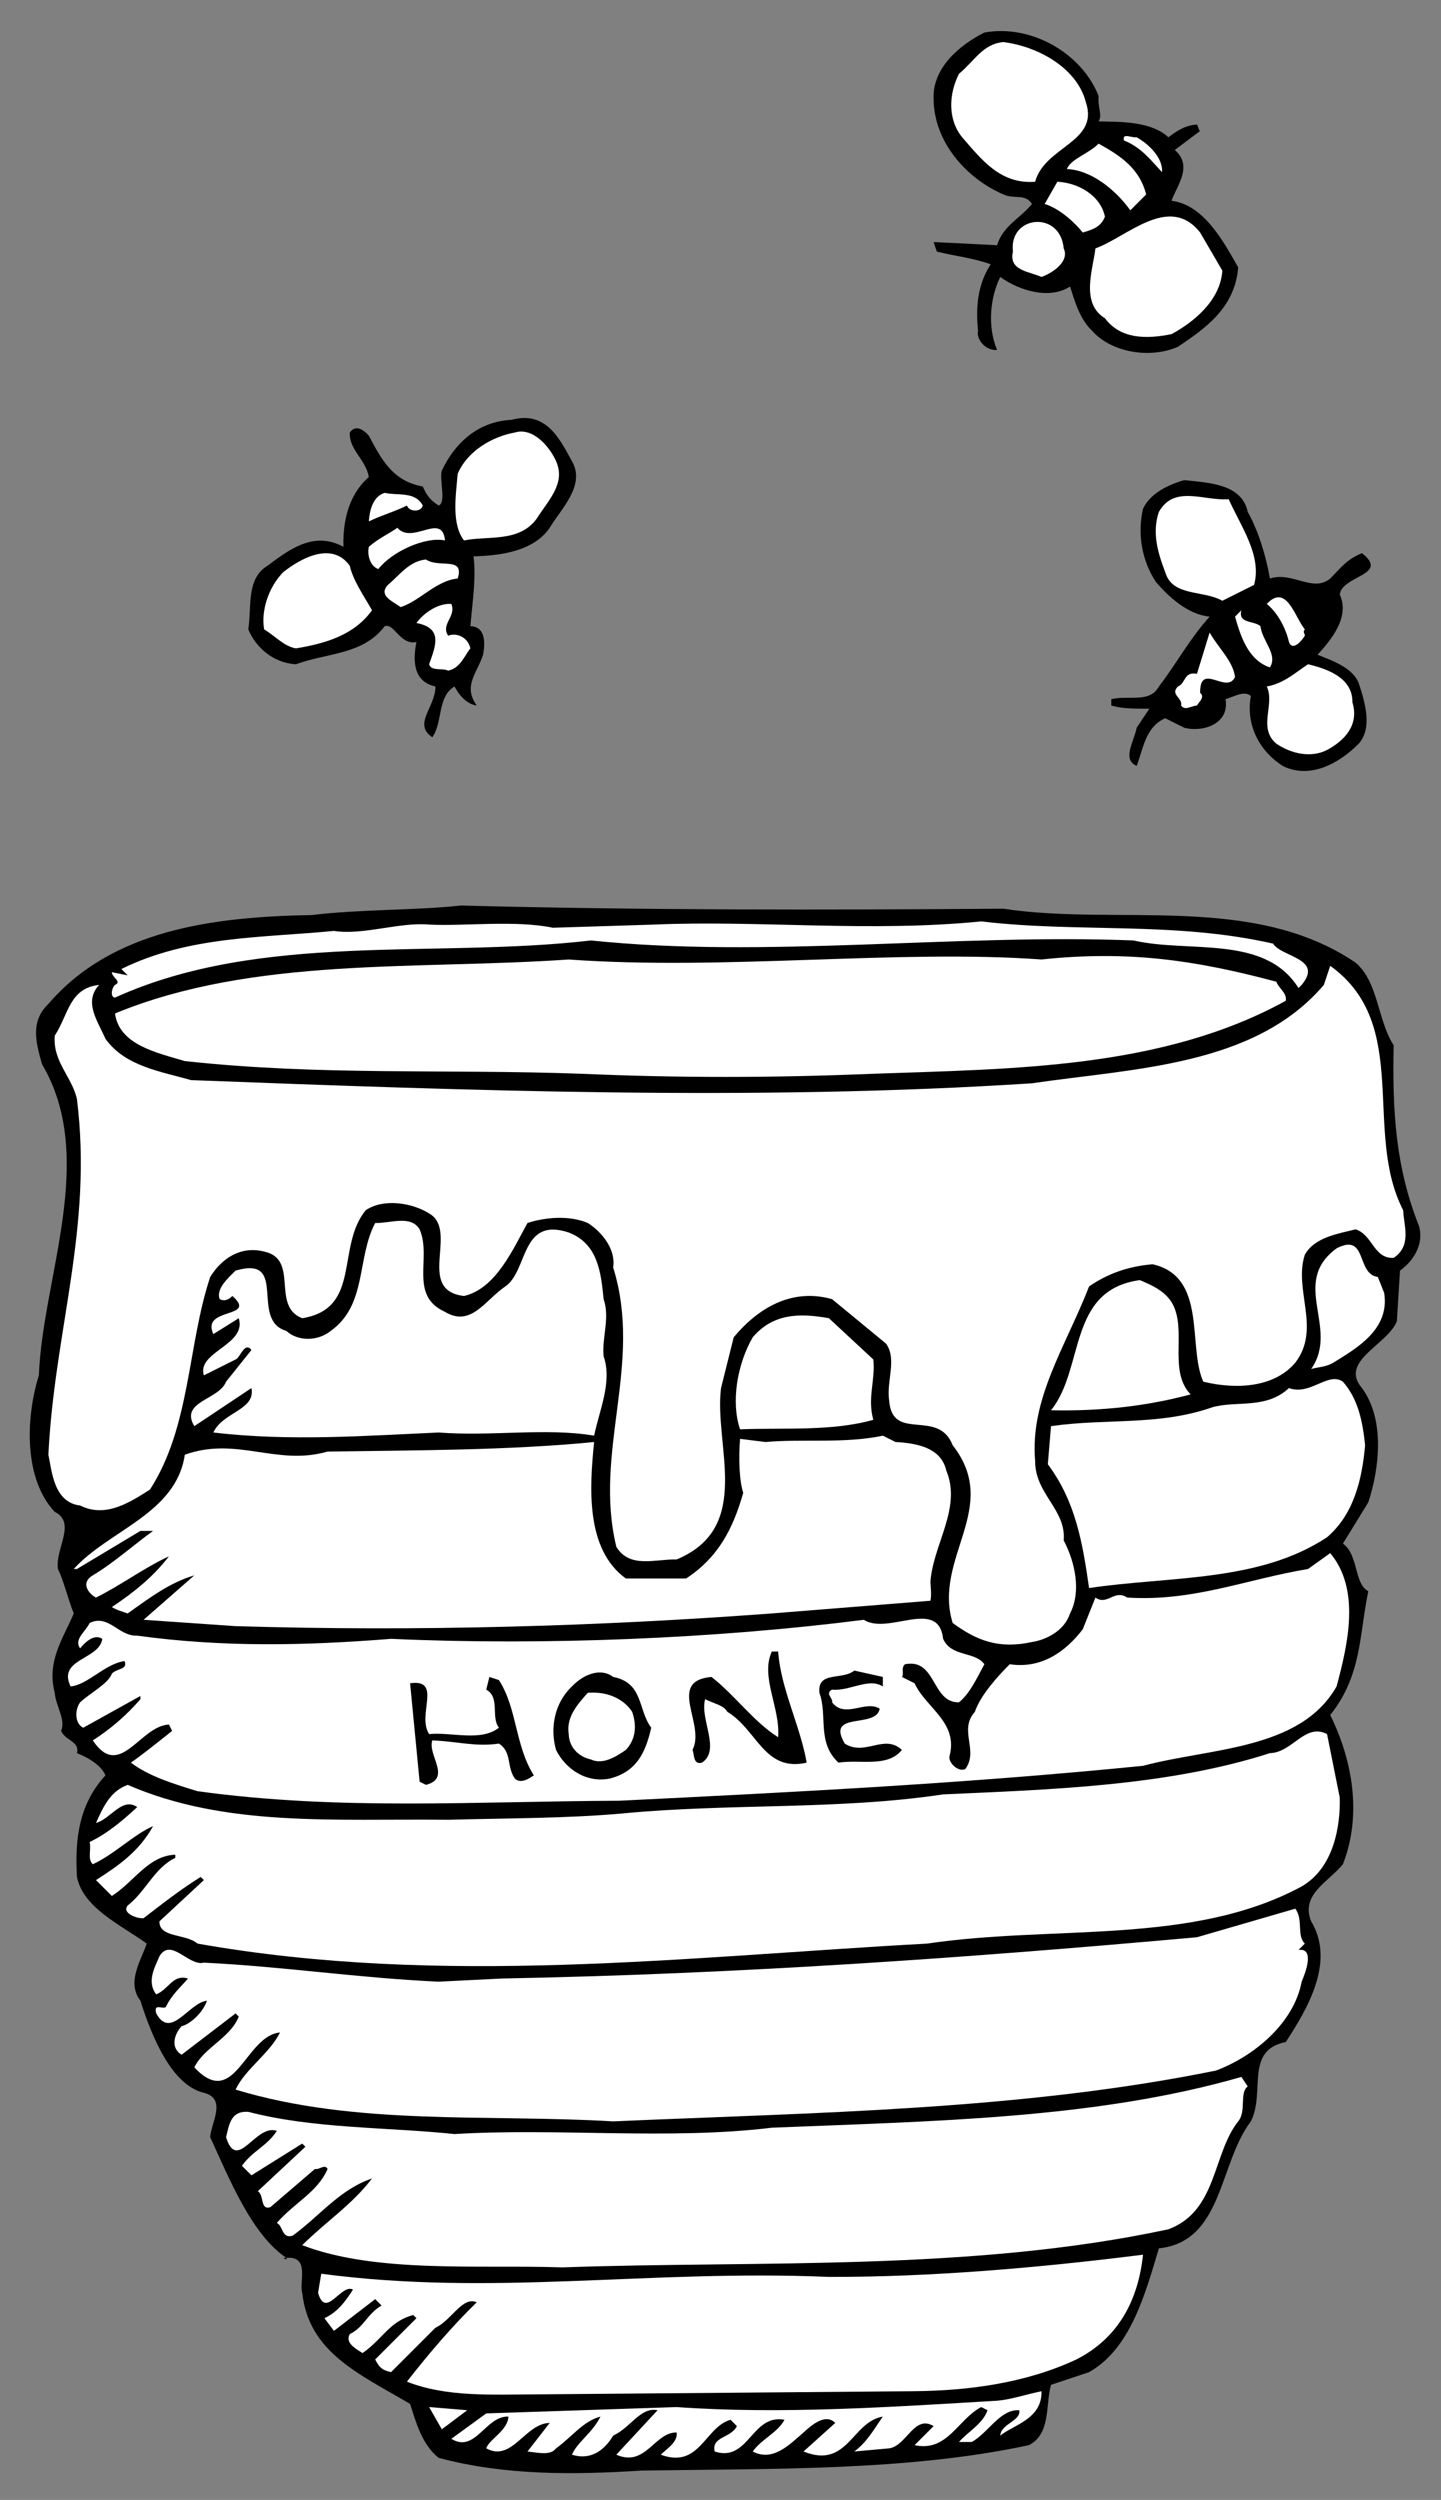 <?xml version="1.0" encoding="UTF-8" standalone="no"?>
<svg viewBox="0 0 136.25 236.25" xml:space="preserve" xmlns="http://www.w3.org/2000/svg"><rect x="0" y="0" width="136.25" height="236.25" fill="#808080" stroke="none"/><defs></defs><g transform="matrix(1.25,0,0,-1.25,0,236.25)"><g transform="scale(.24)"><path d="m346.25,757.25c-.328-3.746 1.277-5.875 0-8 7.051-.117 16.641.031 22-5 2.473,1.895 5.445,3.895 9,4 .59-1.055.566-1.887 1-2l-8-6c6-5.098.402-11.609-1-16 10.414-1.281 16.738-13.543 21-21-1.082-13.055-10.848-19.453-19-25-9.203-3.969-21.223-1.551-27,5-3.937,3.727-5.453,9.184-7,14-6.355-4.176-15.863-1.41-22,3-3.082-6.238-4.172-15.375-1-23-3.809-.277-6.621,3.551-6,6-.758,7.559-.145,14.629 4,21-5.578,2.004-11.395,2.582-17,4l-1,3 20-1c1.875,6.16 7.359,8.508 11,13-2.168,3.383-5.559,1.395-9,3-11.793,5.074-21.891,16.609-22,30-.488,9.965 8.465,17.219 16,21 14.734,2.68 30.734-6.52 36-20"></path><path d="m342.25,755.25c4.203-12.598-12.922-13.785-16-25-11.012-.895-17.039,7.191-23,14-4.531,5.57-4.309,13.484-1,20 4.906,4.094 7.559,9.438 14,10 11.453-1.48 23.344-8.48 26-19" fill="#fff"></path><path d="m366.25,734.25v-1c-3.695,3.953-6.504,7.781-12,10-.625,2.539 2.242.789 4,1 3.609-2.027 7.672-5.891 8-10" fill="#fff"></path><path d="m361.25,726.25-5-5c-4.793,6.676-12.543,12.727-20,13 1.305,3.234 6.766,4.75 10,8 7.164-3.957 12.891-7.871 15-16" fill="#fff"></path><path d="m348.25,719.25c-1.293-3.285-3.816-4.047-7-5-2.184,2.77-7.051,7.488-12,9l4,7c6.594-.332 13.57-4.277 15-11" fill="#fff"></path><path d="m385.25,702.25c-.594-9.43-9.121-16.277-16-20-8.277-1.687-16.191-1.465-21,5-7.797,4.723-3.746,15.445-3,22 9.953,3.566 23.262,17.367 33,5l7-12" fill="#fff"></path><path d="m335.25,709.25c1.824-3.848-2.859-7.465-7-9-3.773,1.754-10.437,1.941-9,8-1.363,11.445 14.938,13.074 16,1" fill="#fff"></path><path d="m180.25,642.25c4.387-7.609-3.32-14.898-7-21-5.035-7.41-15.492-8.785-24-9 .801-7.07-.195-12.879-1-22 5.133-.168 4.551-5.988 4-9-1.773-5.676-6.473-9.711-2-16-2.969.41-5.398,2.98-7,6-5.488-3.238-3.629-11.211-7-16-6.23,4.223 1,9.441 1,16-7.273,1.563-7.078,8.641-6,14-5.125-1.078-7.012,6.063-10,5-6.879-9.082-18.113-8.352-28-12-6.875.363-12.578,5.109-15,11 1.117,7.066-.723,15.871 6,20 6.871,5.078 14.543,11.113 24,6-.223,7.359 1.27,16.066 8,22-.992,5.578-6.324,8.645-6,14 1.992,2.918 4.836.336 6-1 4.008-7.562 7.57-14.328 17-16 1.281-2.797 2.078-4.07 5-6 2.469.945.168,8.098 1,11 4.074,8.629 11.355,15.512 22,16 11.125,3.07 15.441-6.637 19-13"></path><path d="m175.25,642.25c3.148-7.02-2.414-12.285-6-18-5.547-7.781-15.48-5.422-23-7-4.051,5.238-2.547,14.363-2,21 3.184,7.43 11.223,11.793 18,13 5.809,1.773 11.051-4.625 13-9" fill="#fff"></path><path d="m393.25,626.25c3.543-6.289 5.82-14.273 7-21 7.031,2.328 13.508-4.52 19,0 3.488,3.566 5.223,6.016 10,8 8.84-6.949-6.164-6.945-7-13 3.379-7.355-3.078-14.676-7-19 4.996-1.957 11.184-4.215 13-9 2.047-6.16 4.324-14.141 0-19-6.414-6.512-15.715-11.254-24-7-7.711,4.945-11.645,13.391-10,22-2.187,1.828-5.16-.176-8-1 1.359-7.469-6.648-10.578-13-9l-6,3c-6.355-2.809-6.969-9.875-9-15-4.727,1.98-.812,7.703 0,12l4,6c-3.273.082-7.867-.207-12,1v2c5.512,1.34 12.105-1.344 15,4 5.367,6.926 9.766,15.141 16,22-6.859.66-12.957,6.25-17,11-4.387,6.738-5.82,15.113-4,23 2.289,4.922 8.199,7.672 13,9 7.719-.844 18.129-1.133 20-10"></path><path d="m387.25,630.25c3.758-8.461 10.582-17.82 8-27l-10-5c-6.059,3.445-15.707,1.215-18,9-2.32,6.098-4.227,12.402-2,19 4.867,8.625 14.305,3.359 22,4" fill="#fff"></path><path d="m133.25,628.25c-.535-2.164-4.285-2.059-5,0-3.867-1.93-8.066-3.066-12-5 .223,3.289 1.184,7.848 5,9 4.105-.957 9.566.559 12-4" fill="#fff"></path><path d="m140.25,617.25c-6.078,1.293-16.629-3.414-21-9-2.434.773-3.59,4.141-3,7 3.32,2.867 6.27,4.035 9,6 4.676-5.504 14.141,5.066 15-4" fill="#fff"></path><path d="m117.25,595.25c-5.621-7.754-14.449-10.426-24-12-3.809.699-6.227,3.684-10,6-1.004,5.734 1.289,13.172 6,18 5.121,4.07 15.293,10.035 21,2 1.023-4.656 4.633-9.758 7-14" fill="#fff"></path><path d="m144.25,605.25c-6.715-.555-11.898-7.078-18-9-2.238,1.738-7.191,3.543-4,7 3.66,3.02 6.703,7.52 12,8 4.223-2.832 12.25,1.113 10-6" fill="#fff"></path><path d="m411.25,589.25c-.754-.934.066-1.371 0-2-.824-1.43-3.844-5.098-5-2-1.121,4.883-3.91,9.547-7,12 6.262,6.629 8.875-4.281 12-8" fill="#fff"></path><path d="m397.25,590.25c.66-4.914 5.551-8.805 3-13-7.086,2.383-9.363,10.363-11,16l2,2c-1.102-4.281 3.93-3.172 6-5" fill="#fff"></path><path d="m142.25,597.25c1.633-3.984-3.434-6.344-1-10 2.496,1.016 6.207-.34 7-4-1.789-2.145-3.152-6.273-7-7-1.984.887-5.352-.27-6,2 2.133,6.027 4.363,11.383-4,13 2.246,3.137 6.922,6.34 11,6" fill="#fff"></path><path d="m389.25,574.25c-2.648-5.687-11.102,4.969-11-5 1.668-1.336-.461-2.941-1-4-1.996-.121-3.707-1.742-5,0 .574,2.445-3.566,3.395-1,6 2.535,1.004 1.809,4.777 6,4l4,13c2.844-5.031 7.32-8.906 8-14" fill="#fff"></path><path d="m426.25,566.25c2.184-7.191-2.535-12.062-8-15-5.113-2.602-11.324-1.18-16,2-5.93,5.039-.309,12.383-3,18 5.379.977 8.801,4.215 13,7 5.844-1.398 14.105-4.129 14-12" fill="#fff"></path><path d="m427.25,484.25c7.258-6.219 6.918-18.297 12-26-.469-21.187.707-38.723 8-57 1.625-5.73-1.859-11.051-6-14l-1-16c-3.102-7.496-18.246-12.492-11-21 7.25-9.82 5.57-25.195 2-36l-8-13c4.969-3.52 3.465-12.645 8-15-2.906-13.945-2.008-26.477-12-39 7.156-14.488 10.012-31.656 4-47-4.578-5.617-13.441-9.535-10-18 7.641-12.687-1.109-27.445-8-38-13.066-2.645-6.348-15.75-11-25-10.148-13.262-8.754-37.891-29-40-4.395-14.711-9.039-31.668-22-39l-12-4c-1.785-6.262.039-15.48-7-19-37.883-8.145-80.375-7.375-122-8-21.367-1.367-43.047-1.598-64,4-5.445,4.312-7.316,11.867-9,17-16.246,9.539-31.898,16.227-34,35-1.031,3.406 2.535,11.641-5,11 .406-.828-.414-.387-1,0h1c-11.031,7.41-18.039,25.113-24,38 .188,4.363 5.406,12.137-2,14-9.98,2.371-16.234,17.137-20,29-4.492,5.871.285,12.824 2,18-8.074,5.84-20.012,11.172-22,21-.727,12.34.824,23.133 9,32-1.582,3.453-5.688,5.652-9,7 .953,3.719-3.629,3.848-5,7 1.559,3.508-1.656,7.77-2,12-2.594,10.02 2.602,16.961 6,25-1.801,4.422-3.289,10.715-5,14-.938,6.375 5.957,14.516-1,18-9.746,10.32-9.211,29.48-5,43 1.199,30.926 18.5,68.371 1,98-1.906,6.758-3.801,13.477 2,19 20.012,23.348 51.805,27.465 83,28 15.969,1.898 32.629,1.434 47,3 57.734-1.5 114.422-1.414 171-1 35.809-5.496 78.613,4.977 111-17"></path><path d="m401.25,490.25c2.637-4.281 15.961-4.652 9-13l-1-1c-10.582,16.953-34.504,10.949-52,15-56.52,2.188-115.93-5.742-171,0-49.129-5.746-103.902,2.867-150-18-1.582.109-1.082,3.012 0,4 2.309,1.004-.992,2.344-1,4l5-1-2,2c21.133,10.426 44.039,9.785 67,12 9.152-1.445 20.527,2.824 30,2 10.91-.578 27.223,1.465 39-1l32,1c32.496,1.418 68.23-2.496 103,1 30.66-3.656 60.777.086 92-7" fill="#fff"></path><path d="m402.25,478.25c.941-2.262 3.402-3.582 3-6-39.027-21.488-86.121-21.422-130-23-32.059-1.305-60.82-1.336-92,0-42.93,1.57-82.168-.668-125,4-8.648,2.605-20.668,5.023-22,15 43.793,18.012 94.938,13.668 143,17 49.047-3.543 103.836,3.262 149,0 27.348,2.902 48.52-.191 74-7" fill="#fff"></path><path d="m442.25,406.25c.121-4.715 2.863-11.043-3-15-6.344-.285-6.547,7.223-12,9-5.793-1.465-12.91-2.516-16-8-3.621-11 5.203-23.332-3-34-6.48-7.68-18.176-8.602-29-6-5.047,11.176 1.402,33.09-16,37-7.934-.703-14.25-3.027-20-7-7.395-19-18.691-35.359-17-55-.027-10.414 9.84-15.273 9-25 3.707-7.027 5.531-16.246 2-23-1.816-5.602-7.727-8.352-12-9-10.395-2.277-17.406.418-25,6-6.262,20.648 15.434,36.297 0,56-4.531,11.695-19.004.848-20,14-.969,6.074 2.563,13.063-1,18l-17,14c-12.984,3.672-23.594-3.117-31-12l-4-16c-2.297-18.082 10.32-43.859-14-54-6.801.176-14.809-2.937-19,4-7.277,30.063 8.492,57.547-1,88 .914,5.633-3.516,11.172-8,14-5.785,2.461-13.305,1.84-19,0-4.594-8.293-9.937-20.648-20-23-15.379,1.813-1.516,20.598-11,26-5.277,3.344-14.406,4.852-20,1-9.422-11.566-1.211-30.969-20-34-9.949,3.832-.785,18.582-12,21-7.422,1.852-13.367-2.148-17-8-7.129-21.355-6.188-47.227-19-67-6.184-3.867-13.832-9.074-22-5-8.363.973-8.918,10.992-10,16 1.898,39.148 14.051,71.32 9,112-1.535,7.02-7.656,11.773-7,20 4.344,6.641 4.578,14.969 14,16-4.957-5.324-.539-11.281 2-17 6.227-8.699 17.438-10.262 27-13 87.383-3.305 177.734-6.66 265-1 32.227,4.754 70.172,5.363 92,31l2,6c25.723-18.434 10.195-52.176 23-77" fill="#fff"></path><path d="m436.25,380.25c1.871-11.523-8.715-17.477-16-22-2.469-1.457-4.965-1.387-7-2 9.047,12.918-6.812,27.117 8,38 9.809,5.102 6.105-8.133 13-9l2-5" fill="#fff"></path><path d="m132.25,400.25c3.91-8.918-3.508-20.797 8-26 8.215-4.934 12.625,3.695 19,8 7.219,4.902 4.781,22.059 20,17 9.133-3.539 10.137-12.32 11-21 2.063-5.992-.613-12.168 0-18 2.754-8.016-1.242-16.656-3-25-15.074,2.563-32.242-.293-49,1-22.828-1.023-47.055-2.844-71,0 2.949,6.492 13.383,7.035 12,14l-18-12c-4.715,7.793 7.805,8.277 10,14l8,10c-2.176,2.809-3.578-2.57-5-3l-10-5c-2.273,7.48 13.621,9.535 11,18l-8-5c-4.047,8.617 14.188,4.773 6,12-.801-.723-2.086-1.937-4-1-1.301,3.316 2.969,6.949 5,9 16.918,4.922 4.262-15.562 16-19 3.496-3.242 9.742-3.414 14,0 11.488,8.234 8.148,22.914 14,34 4.875-.133 11.203,2.609 14-2" fill="#fff"></path><path d="m370.25,375.25c3.215-8.469-1.691-20 5-27-13.66-3.641-27.875-5.328-44-5 10.664,13.16 5.105,37.906 28,41 4.234-1.766 9.172-3.988 11-9" fill="#fff"></path><path d="m275.25,359.25c.711-6.414-1.949-12.176 0-19-13.082-3.703-28.051-2.449-42-3-2.918,8.523-.914,20.555 4,29 6.367,7.496 14.711,7.68 24,6l14-13" fill="#fff"></path><path d="m430.25,332.25c-.937-10.375-3.336-21.562-12-29-21.531-14.223-49.402-12.195-75-16-2.039,14.164-4.176,27.145-13,39l1,12c17.73,2.543 33.914.008 51,6 7.73,2.066 16.824-.691 24,6 6.695-2.492 12.332,5.27 17,2 4.676-5.328 6.156-12.039 7-20" fill="#fff"></path><path d="m282.25,333.25c6.906-.375 14.371-1.832 16-9 4.926-11.77-4.145-23.187-5-35 .055-1.922.414-4.016 0-6l-50-4c-54.066-4.016-110.797-5.766-169-4l-29,2 16,14c-7.555-2.23-13.516-6.648-21-12-1.816.609-3.473,1.074-5,2 7.106,4.754 13.078,9.59 18,16-8.188-3.82-15-9.047-23-13-2.492,1.328-4.898,4.73-1,7 6.269,3.695 13.109,9.758 19,14h-4l-20-12h-1c10.895,12.156 32.297,17.395 35,36 16.32,5.871 28.977-3.652 45,1 27.465.383 57.473.379 84,3-1.426-14.16-2.805-33.711 10-43h19c9.797,6.461 14.621,15.078 18,27-1.27,3.859-1.488,10.949-1,17l8-1c11.688,1.055 24.98-.566 37,2l4-2" fill="#fff"></path><path d="m421.25,256.25c-11.422-20.105-39.742-19.316-61-25-55.328-5.516-108.336-8.203-165-11-45.535-.18-88.133-3.16-133,3-7.824,2.398-15.266,4.691-21,9 2.996,2.02 8.539,6.449 13,10l-1,2c-9.152-.391-15.473-17.719-24-5 5.648,3.613 10.773,8.059 15,13v1l-18-10c-2.562,1.18-2.859,5.355-1,8 3.301,3.047 8.797,5.809 10,9 1.434,1.738 5.172,1.215 4,4-6.281-.906-11.465-7.434-17-8-4.238,8.762 9.09,8.387 10,15-2.762,1.777-5.769-1.477-7-3-2.066,2.867 1.754,5.262 3,8 5.996,2.895 9.129-4.277 15-4 26.961-3.695 52.816-3.168 80-1 47.84-2.18 102.504.043 149,6 7.715-4.969 23.473,7.094 25-6 2.527-5.773 10.082-3.902 13-8-2.316-4.254-4.539-9.195-8-12-8.707-.187-7.062,13.938-17,12-1.402-1.082-.211-3.199-1-4l4-2c3.578-7.809 13.875-12.262 11-23-.402-2.094 2.848-5.102 5-4 4.293,5.805-2.195,12.238 3,18 1.781,5.297 7.371,11.395 11,15 9.77-1.48 17.414,3.723 23,11l4,10c3.746-2.645 5.98,2.711 10,0 20.875-1.316 37.324,5.727 57,9l7,5c9.5-11.367 5.691-28.352 2-42" fill="#fff"></path><path d="m245.25,267.25c.895-11.945 6.84-22.949 9-35-13.418-3.055-15.547,10.34-25,16-1.164,2.141-4.484,2.648-7,4-1.789-6.23 5.023-16.008-1-20-2.863-.762-2.352,2.559-3,4 4.246,8.043-8.293,21.73 6,23 7.664-6.051 13.273-14.125 21-19 .734,9.223-5.664,18.988-2,27h2"></path><path d="m278.25,256.25c-4.488,2.867-10.449-1.551-16-1-2.383-1.164.484-2.91 0-4 4.059-5.262 10.48.809 15-2-1.027-6.457-17.121-.59-11-11 6.395-4.109 12.438,3.223 18-2-4.617-5.641-12.875-2.906-20-4-6.898,6.484-3.332,14.723-6,22-.684,6.984 7.145,3.852 11,7l9-2v-3"></path><path d="m205.25,243.25c-1.75-7.594-4.422-13.773-13-16-7.367-1.496-13.914,2.855-17,9-1.965,6.918-.496,14.797 5,20 3.508,3.715 8.988,6.063 13,3 9.605-1.902 7.707-10.187 12-16"></path><path d="m157.25,258.25c5.785-8.961 5.043-20.609 11-30-1.668-1.148-4.211-2.746-6-1-2.641,3.797-.848,8.332-5,11-7.473-1.094-13.258.734-21,1-1.551-4.59 6.168-11.891-2-14l-2,1-3,31c10.289,1.449 2.051-9.992 6-16 7.156.695 16.238-2.477 22,2-2.625,3.355.465,9.523-4,12l1,4 3-1"></path><path d="m199.25,248.25c1.555-4.602 1.023-8.754-2-12-2.957-2.004-7.203-4.805-11-3-4.047.914-6.883,3.914-7,8-.863,5.527 3,9.586 6,13 5.863.508 11.219-1.727 14-6" fill="#fff"></path><path d="m422.25,221.25c.254-8.801-1.785-22.082-12-28-34.652-18.672-77.812-12.047-118-18-75.965-4.137-152.922-13.66-230,0-3.727,3.184-12.102,1.754-12,7l14,13-1,1c-6.426-4.012-11.539-8.039-18-13-2.019-.219-6.969,1.586-5,4 5.723,4.457 8.434,11.883 15,15v1c-8.547-.309-12.941-8.523-20-13l-5,5c7.199,4.613 13.574,9.02 18,17-5.941-2.52-12.375-9.008-19-12-1.75,1.559-.418,4.438-1,7 5.731,2.715 10.855,7.156 15,11-4.781,3.258-8.309-3.727-13-5 2.297,5.09 4.519,10.027 10,12 30.879-13.406 65.133-10.613 101-11 19.152.52 37.488.422 55,2 33.891,3.238 68.004,1.035 101,6 33.457,1.516 70.582,2.563 103,13 7.055.129 11.07,9.605 18,6l4-20" fill="#fff"></path><path d="m411.25,175.25-2-2c5.09.664 2.383-6.762 1-10-2.402-12.91-14.781-23.402-27-28-61.617-12.512-126.238-13.207-190-16-40.035,2.355-80.988-1.5-119,10 3.09,6.563 10.727,11.352 14,18-11.035-1.012-14.199-24.684-27-11 2.938,6.184 11.359,9.281 14,16l-1,1-17-13c-3.484,2.059-2.535,6.199 0,9 2.137.402 6.394,3.617 8,8-5.664-.516-11.418-12.445-16-4-.922,3.379 1.934,1.215 3,2 1.992,4.133 4.977,6.551 7,9-4.836,1.379-5.797-3.18-10-5-3.234,4.113-.18,9.031 1,12 3.656,6.063 9.234-3.262 14-2 25.66-1.277 48.484-4.832 74-6l20,1c74.555,1.398 146.387,6.477 219,13l31,9c2.586-3.484.367-8.426 3-11" fill="#fff"></path><path d="m393.25,130.25c-2.687-1.934-.352-7.836-3-11-8.148-10.289-6.566-28.254-22-34-62.207-13.344-129.211-9.805-191-12-26.191.902-58.781-1.938-82,7 7.848,7.746 15.48,12.535 22,21-10.129-3.363-16.617-11.934-25-18-3.488-1.105-2.957,3.047-5,4 5.586,6.449 12.758,9.586 16,17-.902,1.688-2.629-.348-4,0l-14-12c-3.324-1.16-1.934,3.801-4,5l15,14-1,1-16-10-3,3c3.285,4.66 7.91,6.199 11,11-6.641,2.383-12.496-13.293-16-2 1.02,4.199 1.551,8.352 7,8 20.652-5.379 43.59-4.77 65-7 32.352,1.98 67.668-1.922 100,2 50.781,2.09 102.063,2.742 148,16l2-3" fill="#fff"></path><path d="m360.25,77.25c-1.523-14.316-7.691-26.23-21-33-15.848-7.422-33.84-9.836-51-10l-119-1c-14.336-.051-28.531-.906-41,4 7.023,9 14.348,17.551 22,25-4.469,2.047-8.023-5.773-13-8l-14-14c-2.301.566-3.539,1.016-5,4l13,13-1,1c-7.621-2.059-9.437-7.426-16-12-2.277,1.484-5.562,3.246-4,6 4.41,2.078 5.359,6.223 10,9l-2,2-13-10-3,4c4.207,1.895 6.813,5.57 9,9-3.703,2.031-8.609-9.5-11-1l1,6c54.527-7.234 103.117,1.414 160-1 31.824-.066 65.246,2.754 99,7" fill="#fff"></path><path d="m328.25,34.25c.254-8.816-8.969-10.645-13-14 .293,3.879 6.566,4.535 6,8-5.992.469-9.965-7.34-15-10h-4c2.801,3.254 7.453,5.625 9,10l-2,1c-7.426-3.906-10.633-14.234-21-12l6,6c-6.133,3.727-8.496-6.211-14-7l-11-1c4.035,2.973 6.23,7.078 9,11-9.789-1.641-11.043-16.609-25-11l10,9c-3.051,3.09-7.32-.543-10-3-4.586-4.008-9.734-9.281-16-6 2.715,3.902 7.773,5.844 10,10-10.395,1.91-11.242-13.488-22-10-1.098,4.762 5.137,4.172 7,8l-2,2c-8.098-2.266-9.723-15.559-22-11 2.043,1.98 5.434,3.969 5,7-6.984.094-9.797-11.082-19-7l13,14c-5.344,1.137-8.445-5.445-14-8-2.555-4.305-6.824-7.938-13-6 1.758,4.019 6.418,6.809 9,12-5.391-1.363-9.293-6.672-14-10-1.699-2.328-5.426-1.391-9-1l7,9c-7.75-.098-11.848-12.488-20-8 .852,2.801 6.766,5.555 7,10-7.187.332-10.441-11.664-18-7l11,8 60,2c32.766-2.348 67.426.019 101,2 4.004.305 8.629,1.84 14,3" fill="#fff"></path><path d="m139.25,22.25-4,7 12-1-8-6" fill="#fff"></path></g></g></svg>

